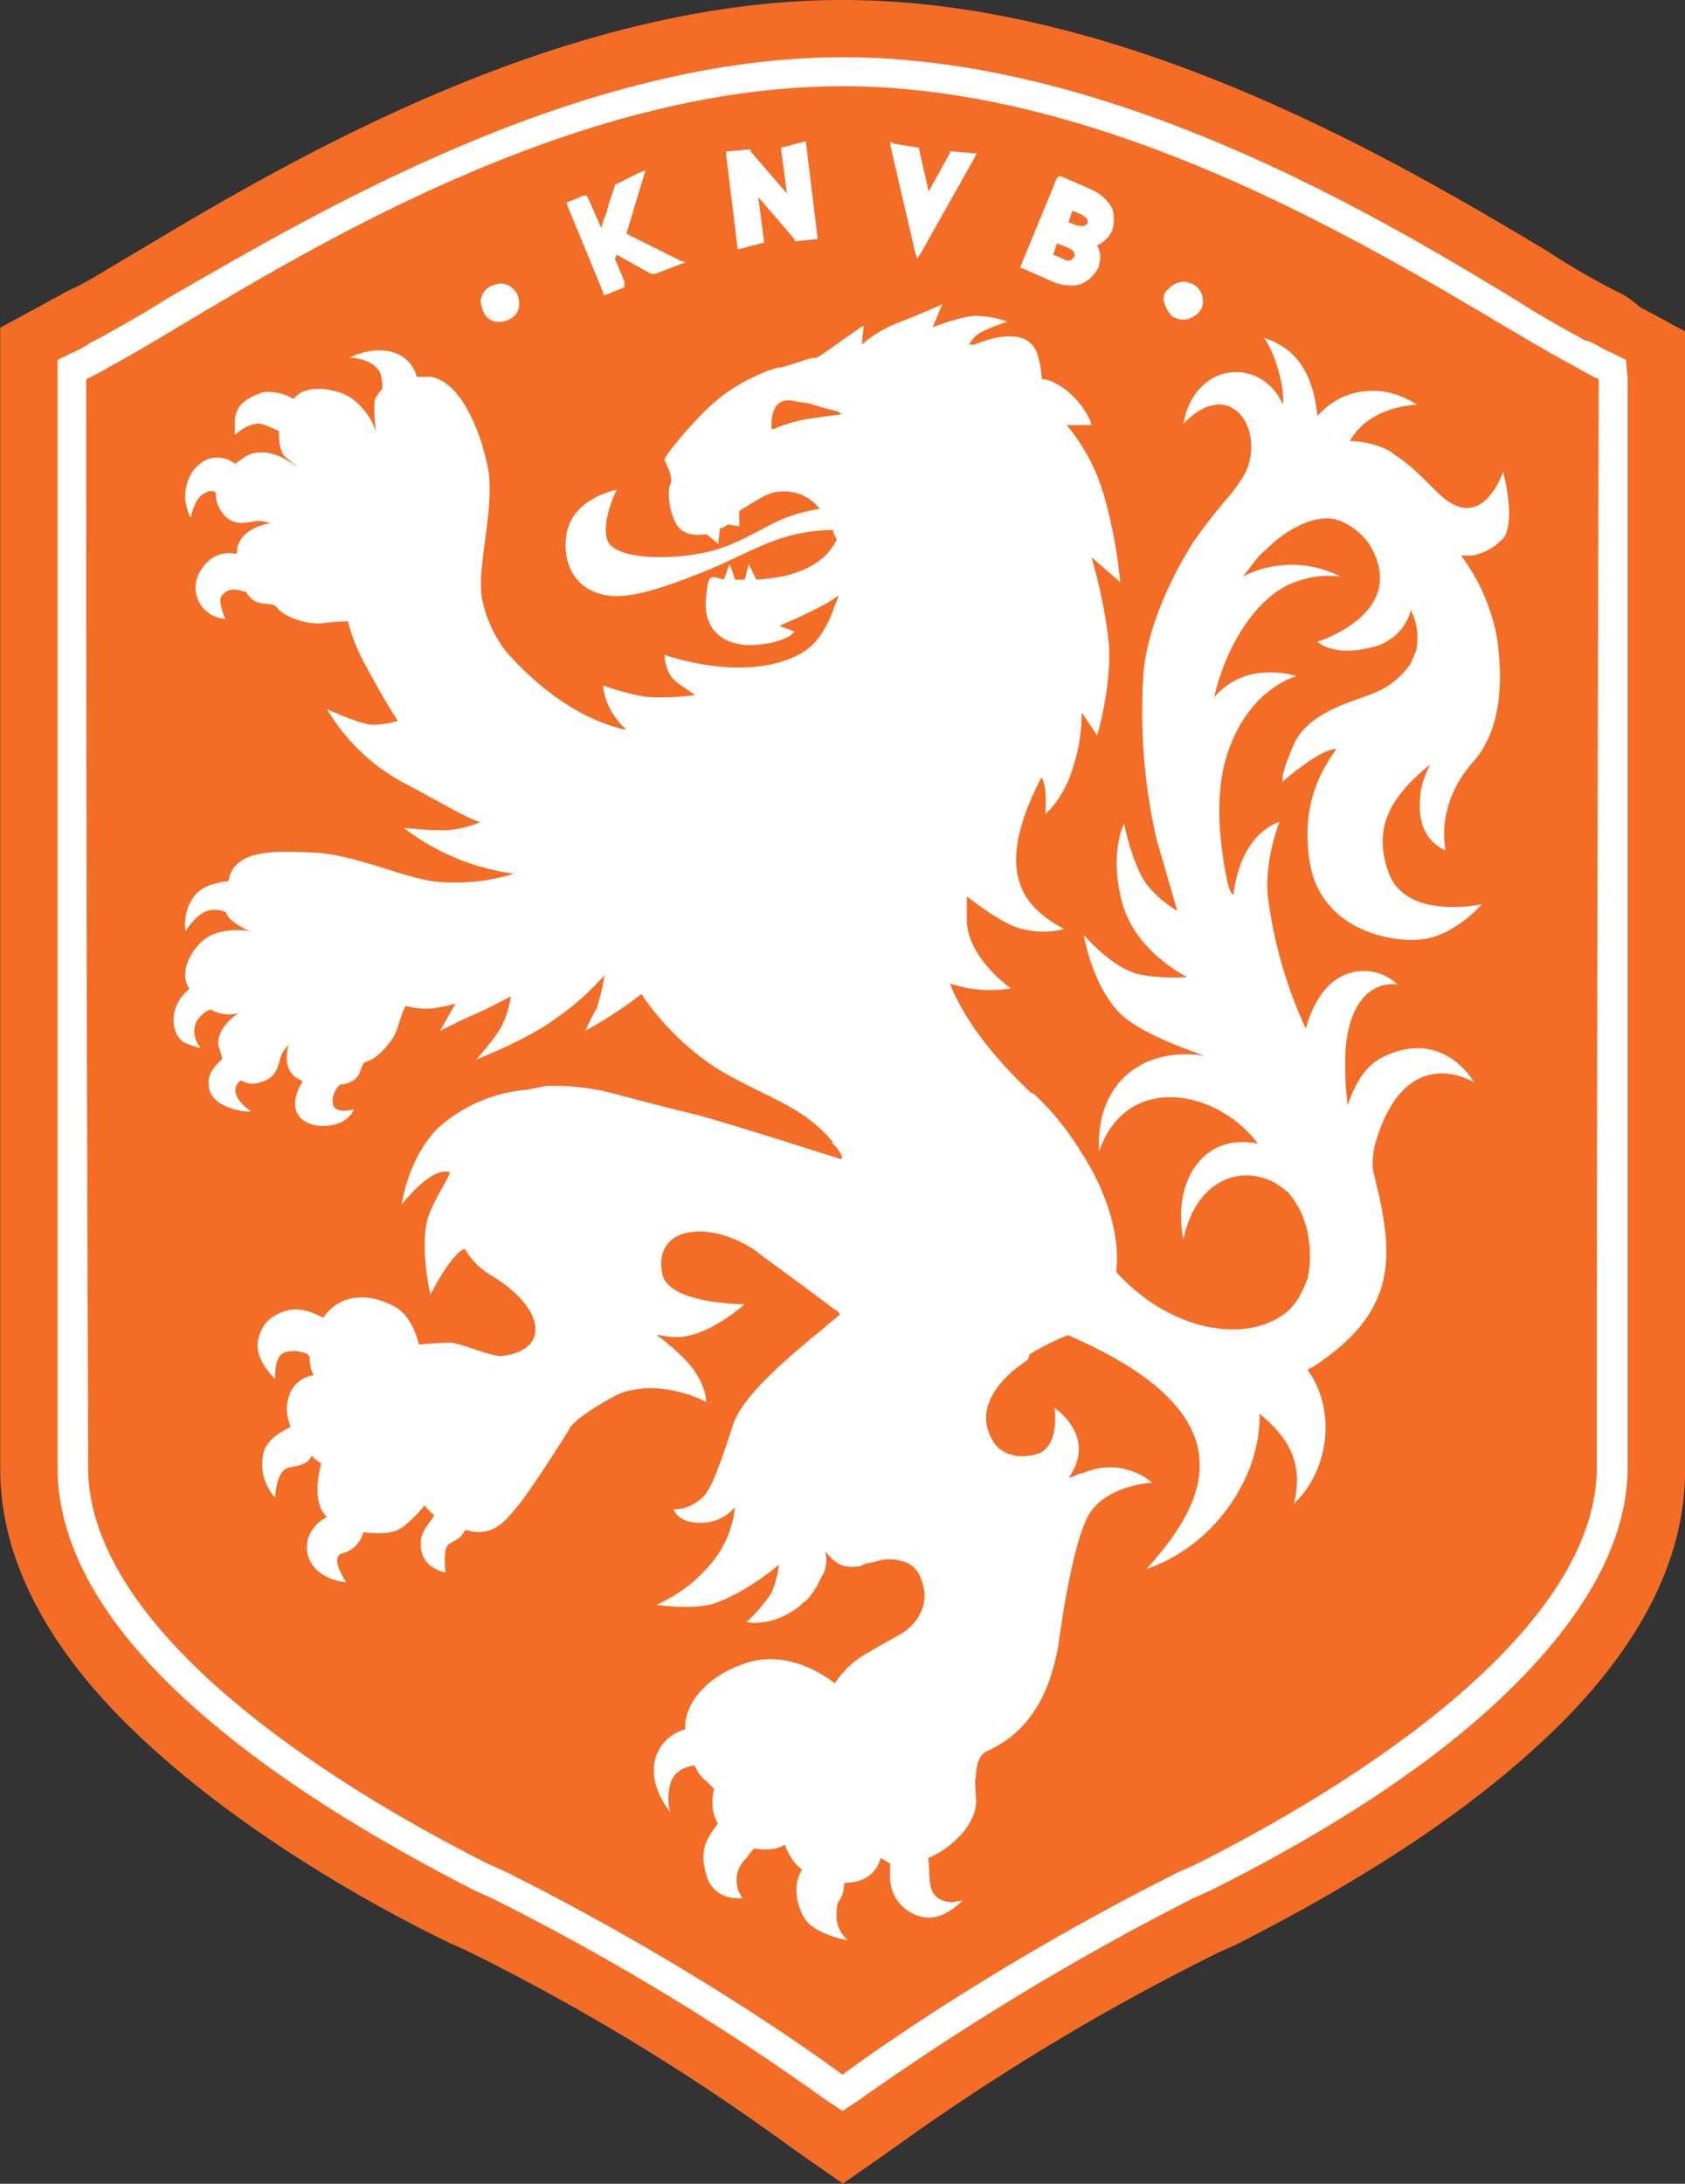 <svg viewBox="0 0 325.08 421.13" xmlns="http://www.w3.org/2000/svg"><rect x="0" y="0" width="325.08" height="421.13" fill="#333333" stroke="none"/><g transform="translate(-93.36 -45.59)"><path d="m403.3 103.59a148 148 0 0 1 -12.93-7.76c-28.07-16.62-80.16-47.65-134.46-47.65-53.94 0-106.4 31-134.1 48-5.17 3-9.61 5.54-12.93 7.39l-1.48.74c-1.11.74-2.21 1.11-3.32 1.85l-8.87 4.84v217.19c0 18.1 10 36.21 29.55 53.57 17.74 15.88 40.27 28.81 56.15 36.57l3 1.48a495.85 495.85 0 0 1 62.06 37.31l10 7 10-7a453.88 453.88 0 0 1 62.06-37.31l3.33-1.48c15.51-7.76 38.05-20.69 55.78-36.57 19.58-17.73 29.55-35.84 29.55-53.57v-217.58l-8.87-4.8c-1.19-.37-2.67-1.48-4.52-2.22z" fill="#fff"/><g fill="#f36d26"><path d="m299.5 95.83c.74 0 .74-.37 1.1-.74.37-1.11-.73-1.47-1.47-1.84l-1.85-.74-.74 2.21 1.85.74a1.62 1.62 0 0 0 1.11.37zm2.58-6.65c.74 0 .74-.37 1.11-.37v-.74c0-.37-.74-.73-1.11-1.1l-1.84-.74-.74 2.21 1.84.74c-.34-.37 0 0 .74 0zm-52.08 34.36c-1.48-.37-2.59-.37-4.07-.74-4.43-.37-3.69 5.54-3.69 5.54h.37a28.53 28.53 0 0 1 8.49-2.22c1.85-.37 3.7-.37 4.81-.74-.37 0-.37 0-.74-.36-1.11-.37-2.96-.74-5.17-1.48z"/><path d="m405.15 101.74a143.42 143.42 0 0 1 -13.3-7.74c-28.45-17-81.27-48.41-135.94-48.41s-107.5 31.41-135.91 48.41c-5.17 3-9.6 5.92-12.93 7.39l-1.48.74c-1.1.74-2.21 1.11-3.32 1.85l-8.87 4.8v220.15c0 18.1 10 36.57 29.93 54.31 18.1 16.25 40.63 29.18 56.52 36.94l3.32 1.47a422.4 422.4 0 0 1 62.8 38.05l10 7 10-7a444.44 444.44 0 0 1 62.71-37.7l3.32-1.47c15.89-8.13 38.42-20.69 56.52-36.95 20-17.73 29.93-36.2 29.93-54.3v-219.78l-8.87-4.8a15.44 15.44 0 0 0 -4.43-2.96zm2.22 17v209.82c0 14.78-8.87 30.29-26.23 46.18-17 15.51-38.79 27.7-54.31 35.46l-3.32 1.48a517.68 517.68 0 0 0 -64.28 38.79l-3.32 2.21-3.33-2.21a474.79 474.79 0 0 0 -64.28-38.79l-3.3-1.48c-15.15-7.76-36.94-19.95-54.31-35.46s-26.22-31-26.22-46.18v-213.56l3-1.48a14.94 14.94 0 0 0 3.33-1.84l1.47-.74c3.33-1.85 8.13-4.44 13.3-7.76 27.71-15.88 78.69-46.55 130.41-46.55s102.69 30.3 130 46.92c5.17 3.32 10 5.91 13.3 7.76h.37c1.84.74 3.32 1.84 4.43 2.21l3 1.48z"/><path d="m255.91 62.22c-60.22 0-119 42.11-141.12 53.93-1.85 1.11-3.32 1.85-4.8 2.59v1.84c0 128.93.37 187.66.37 208 0 28.82 39.15 57.26 77.2 76.47l3.33 1.48c31 15.51 55 31.77 65 39.16 10-7.39 34-23.65 65-39.16l3.33-1.48c38.05-19.21 77.2-47.65 77.2-76.47 0-20.32 0-79.05.37-208v-1.84c-1.47-.74-2.95-1.48-4.8-2.59-22.5-11.82-81.24-53.93-141.08-53.93zm62.8 39.15a4.51 4.51 0 0 1 3-1.47 5.24 5.24 0 0 1 2.22.73 3.75 3.75 0 0 1 1.48 2.59 3.12 3.12 0 0 1 -.74 2.59 4.6 4.6 0 0 1 -3 1.47 5.26 5.26 0 0 1 -2.22-.74 6 6 0 0 1 -1.45-2.54 2.29 2.29 0 0 1 .71-2.63zm-28.45-4.43 7-17 .37-.37h.37c5.17 2.21 5.91 2.58 5.91 2.58a8.37 8.37 0 0 1 4.06 3.7 7.56 7.56 0 0 1 0 4.06 5.76 5.76 0 0 1 -2.95 3 4.52 4.52 0 0 1 .37 3.69v.37c-1.11 2.22-3 3.69-5.17 3.69a9.48 9.48 0 0 1 -3.7-.73l-5.91-2.59h-.37zm-24.38-23.64 4.43.74h.37v.37l1.85 8.12 4.06-7.39v-.36h.41l4.07.36h.73l-.36.74-10.39 18.47-.74 1.11-.37-1.11-4.8-20.68v-.74zm-32.14 1.48 4.06-.37h.37v.37l7 8.12-1.11-8.49v-.41h.37l4.07-1.11h.37v.37l2.21 18.1v.37h-.37l-3.69.37h-.37v-.37l-7-8.13 1.11 8.5v.37h-.37l-4.39 1.15h-.37v-.37l-2.22-18.11v-.36zm-31.4 10 3.7-1.48h.36l.37.37 2.59 5.91c.37-1.48 1.11-3 1.48-4.8l1.16-3.36v-.36h.37l4.43-2.22 1.11-.37-.37 1.11-3.33 11.08 10.35 5.17 1.1.37-1.1.37-4.81 1.85h-.75l-6.64-3.7-.37.74 1.84 4.44v1.1l-3.69 1.48h-.37v-.37l-7-17v-.37zm-16.25 18.84a3.77 3.77 0 0 1 1.47-2.59 5.26 5.26 0 0 1 2.22-.74 3.37 3.37 0 0 1 3 1.48c1.1 1.48 1.1 4.07-.74 5.17a5.26 5.26 0 0 1 -2.22.74 3.3 3.3 0 0 1 -2.95-1.47 6.86 6.86 0 0 1 -.78-2.62zm197.26 45.78a10.69 10.69 0 0 1 -5.91 3.32h-2.21a37.61 37.61 0 0 1 7 16.26c.37 3 2.22 15.51-4.43 23.27-7.76 8.5-5.54 17.36-5.54 17.36-5.54-2.58-5.17-8.13-4.8-11.45a17.46 17.46 0 0 1 1.85-5.17c-7.76 6.28-11.09 12.19-8.13 20.68 3.32 9.61 18.1 6.28 18.1 6.28s-4.8 5.55-10.71 6.65c-5.54 1.11-20.32-1.1-22.54-14.77-1.48-9.61 1.11-16.26 5.17-21.8-3.32 0-10.34 6.28-10.34 6.28s-.74-.74 2.22-7.39c3-6.28 11.82-8.12 15.14-9.6a15.41 15.41 0 0 0 7.39-5.91c.37-1.11 1.11-2.22 1.11-3.33a11.89 11.89 0 0 0 -.74-5.91 2.85 2.85 0 0 1 -.37-1.1 10 10 0 0 1 -7.76 7.38c-7.38 1.85-10.34-1.1-10.34-1.1s18.1-5.55 10-18.84a12.45 12.45 0 0 0 -6.65-4.81c-3.69-.74-8.86 1.48-13.29 5.91-1.85 1.48-2.59 3-4.44 5.18a20.55 20.55 0 0 1 18.84 0 18.15 18.15 0 0 0 -8.86 1.1c-5.54 1.85-12.56 9.61-15.52 22.17 6.28-7.39 15.89-4.07 15.89-4.07s-10.35 2.59-14 17.37c-1.85 8.12-.37 17.36.74 22.53q.55 2.22 1.11 2.22c1.47-12.19 8.86-14 8.86-14s-2.95 7.39-2.21 14.41a86.1 86.1 0 0 0 7.32 25.48c1.11-4.44 3.7-8.87 7.39-10.35a9.36 9.36 0 0 1 10.31 1.82s-8.5-1.85-10 11.82a59.26 59.26 0 0 0 .37 11.45c1.11-3.32 3-7.39 6.65-9.23 11.82-5.91 17.73 4.8 17.73 4.8s-12.93-8.13-18.84 11.08a15.9 15.9 0 0 0 -.74 4.44 7.2 7.2 0 0 0 .37 2.58c.37 1.85.74 3 1.11 4.8 2.22 11.09 2.59 21.06-11.08 30.66a13 13 0 0 1 -3 1.85c5.54 7.39 4.44 19.21-2.58 25.86 2.21-8.87-2.22-13.67-6.65-17.36.37 11.82-8.5 25.49-21.8 29.92 12.19-13.3 19.95-29.92-15.14-45.07a45.53 45.53 0 0 0 -7.39 3.7l-.37 1.1s-12.56 7.39-6.28 16.26c1.48 1.85 4.43 2.95 8.13 1.85 4.43-1.48 3.32-8.87 3.32-8.87s8.5 5.54 2.59 13.67a1.29 1.29 0 0 1 .74-.37c1.1-.37 1.47-.74 2.21-.74a12.66 12.66 0 0 1 13.3 1.85s-8.13.37-11.82 5.54-6.28 25.86-6.28 25.86c-1.11 5.91-3.69 15.88-13.67 20.32-2.58 1.1-2.22 5.54-2.22 5.54s-.36-1.85 0 3.69c.37 4.8-4.8 9.61-9.23 11.45.37 2.22 0 4.44.74 6.28s3 2.22 3.69 2.22a13.08 13.08 0 0 0 2.22-.37s-3.33 3.69-7 3.32a7.8 7.8 0 0 1 -7-8.12v-2.25a19.22 19.22 0 0 0 -1.85-1.11s-.73 4.8-7 4.8v.37c-.37 3.7-1.48 2.22-1.48 5.55a6.18 6.18 0 0 0 2.21 5.17s-6.65-1.11-8.49-4.44c-1.48-2.58-2.22-6.28-.37-9.23-2.22-1.48-3.33-4.8-3.33-4.8s-1.84 1.47-5.91.74c-.74.73-1.11 1.47-1.84 2.21a5.7 5.7 0 0 0 -.37 7.39s-5.54.74-7-4.43c-1.48-4.81 0-7 2.21-10-1.84-2.95-.73-6.65-.73-6.65l-1.48-1.47a6.76 6.76 0 0 1 -2.22-3h-.37s-3.69.37-4.43 3.69a10.57 10.57 0 0 0 0 5.18s-5.17-5.91-2.22-11.82a8.34 8.34 0 0 1 5.17-4.07c-.37-4.43 3.7-10.34 12.19-12.93 8.87-2.58 16.63 4.07 16.63 4.07a18.32 18.32 0 0 1 5.17-5.18c3.69-2.21 7.76-4.43 7.76-4.43s7-4.06 3.32-11.45a5 5 0 0 0 -3.69-2.59 7.47 7.47 0 0 0 -4.07 0c-1.1.37-2.21.37-2.95.74l-.74.37c-1.48 0-2.59.37-4.43-.74a10.33 10.33 0 0 1 -2.22-2.21 6.4 6.4 0 0 1 -.37 4.43c-1.11 1.85-1.11 2.59-3 4.8l-.37.37c-.74.37-1.11 1.11-1.85 1.48-5.17 3.69-9.6 2.58-9.6 2.58a28.37 28.37 0 0 0 4.8-5.54 19.76 19.76 0 0 0 1.48-5.54s-5.92 5.17-12.2 7.39c-4.06 1.48-11.45.37-11.45.37a28.7 28.7 0 0 0 11.82-9.6 20.12 20.12 0 0 0 3.33-9.24 8.38 8.38 0 0 1 -5.91 3c-5.17.36-5.91-2.59-5.91-2.59s2.95.37 5.91-2.59c1.85-2.21 3.69-8.12 5.54-13.66 1.85-5.92 11.82-14 17.73-18.85.74-.73 1.85-1.47 3-2.58a.36.36 0 0 1 -.37-.37c-.37-.37-.74-.37-1.11-.74l-4.43-3.32c-4.44-3.33-8.13-5.91-10-7.39-8.49-6.28-20.32-5.54-18.47 4.06 1.11 5.91 15.89 5.91 15.89 5.91s-7.76 7-14 6.28c-1.11 0-2.22-.37-3-.37a42.23 42.23 0 0 1 5.91 5.17c3.7 4.07 3.7 7.76 3.7 7.76s-8.87-4.8-17-1.48a54.52 54.52 0 0 0 -7.75 4.81l-1.48 1.47-.37.74s-7.39 11.82-10 14.78c-1.85 2.22-4.44 5.91-9.61 4.43h-.37c-.74 1.48-1.11 1.48-2.95 2.59-1.48.74-.74 5.54-.74 5.54s-5.17-.74-4.8-5.91c0-2.22 2.21-4.06 2.58-5.17a7.56 7.56 0 0 1 -1.85-1.85 27.24 27.24 0 0 1 -4.06 4.06c-1.85 1.48-4.8 1.48-7.76 1.11a5.57 5.57 0 0 1 -4.06 4.07c-2.59.73.74 5.54.74 5.54a9.3 9.3 0 0 1 -5.54-2.22 5.94 5.94 0 0 1 -1.48-7 7.26 7.26 0 0 1 3.32-3.32c-3.32-3-1.1-10.35-1.1-10.35a8.31 8.31 0 0 1 -1.85-1.47c-.74 1.47-1.85 1.84-4.07 2.21-2.95.37-2.95 5.91-2.95 5.91a9.52 9.52 0 0 1 -2.22-8.86c.74-2.59 3.7-4.07 5.17-4.81a11.09 11.09 0 0 1 -.73-3.69c.37-5.91 5.17-6.28 5.17-6.28a7.1 7.1 0 0 1 -.74-3.69.36.36 0 0 1 -.37-.37 6.44 6.44 0 0 0 -4.43-.37c-2.22.74-1.85 5.17-1.85 5.17s-4.06-3.7-3.33-7.39 3-5.17 5.92-5.91 6.64 1.48 6.64 1.48c3.33-4.8 8.87-4.8 13.67-2.22 3.7 1.85 4.81 7.39 4.81 7.39s3.69-.37 6.28-.37c2.58.37 7.38 2.59 9.6 2.59 9.61-1.11 8.5-9.24-1.85-15.52a13.93 13.93 0 0 1 -5.17-5.17c-2.58.74-6.65 8.86-6.65 8.86s-2.21-9.6-.37-15.14c1.48-4.06 4.44-8.13 4.07-8.5-3.7-1.11-9.24 6.28-9.24 6.28s1.11-8.86 7-14.77a29.14 29.14 0 0 1 17-7.39c2.22-.37 3.7-.74 3.7-.74a44.58 44.58 0 0 1 13.3 1.48s8.12 2.21 15.88 4.06c8.13 2.22 24 7.39 27.71 8.5h.37v-.37a6.64 6.64 0 0 0 -1.85-2.59v-.37c-5.91-7-12.19-8.13-22.17-14a52.21 52.21 0 0 1 -14.4-14 .36.36 0 0 0 -.37-.37 82.9 82.9 0 0 1 -10.72 7 44.44 44.44 0 0 1 2.22-4.44 44.18 44.18 0 0 0 1.48-6.28 52.12 52.12 0 0 1 -9.61 8.5c-5.54 4.06-15.14 7.76-15.14 7.76s4.06-4.44 5.17-7a18.79 18.79 0 0 0 1.48-5.17s-4.8 2.58-6.65 3.32-7 3.33-7 3.33l2.95-5.18c-.73 0-1.1.37-1.84.37a14.51 14.51 0 0 1 -7.76 0 25.88 25.88 0 0 0 -1.48 4.07c-.74 2.58-3.69 5.91-5.91 6.65-1.85.37-.37 3.69-4.8 4.43h-.37a4.21 4.21 0 0 0 -1.48 3.69c.37 2.22 4.07 1.11 4.07 1.11a4 4 0 0 1 -1.48 1.85c-1.11 1.11-5.17 2.22-8.13.37-3.69-2.59-.37-7.39-.37-7.39v-.37c-4.43-1.48-2.58-7-2.58-7l-1.07 1.42c-1.11 1.48-.37 4.8-4.44 5.91a4.22 4.22 0 0 1 -3.69-.37 2.31 2.31 0 0 0 -1.11 1.85c0 2.21 3 4.06 3 4.06s-.37.37-3.33-.37c-2.58-.74-4.8-2.21-4.8-4.8-.37-2.59 2.59-4.8 2.59-4.8v-.37c-.37-.74-.37-1.48-.74-2.22-.37-4.06 4.43-6.65 4.43-6.65l-.74.37a7 7 0 0 1 -5.17-.74 5.05 5.05 0 0 0 -3 3 4.78 4.78 0 0 0 1.11 4.43 15.46 15.46 0 0 1 -3.32-1.11c-1.48-1.11-2.22-3-1.85-5.54a8.06 8.06 0 0 1 2.59-4.43l.37-.37c-1.85-2.59-.37-6.65 2.58-9.24 3.33-2.95 9.24-1.84 9.24-1.84a9.76 9.76 0 0 1 -3.33-1.85 3.69 3.69 0 0 1 -1.48-1.85 5.51 5.51 0 0 0 -2.95-.37c-2.59.37-4.8 4.07-4.8 4.07a9.15 9.15 0 0 1 1.84-7c1.85-2.22 5.91-2.59 5.91-2.59h.37a1.62 1.62 0 0 0 .37-1.11c1.85-5.17 9.24-4.8 16.63-4.43s17 4.8 22.9 5.54a38.32 38.32 0 0 0 14-1.11c.37 0 .74-.37 1.48-.37a44.91 44.91 0 0 1 -21.43-8.86s7 .74 9.24.37a20.06 20.06 0 0 0 5.54-1.48c-2.59-.74-8.13-4.06-13.67-7a38.31 38.31 0 0 1 -15.89-14.78s5.55 2.59 8.5 3a17.08 17.08 0 0 0 5.17-.74c-2.21-3.32-4.43-7.39-6.65-11.45a37.61 37.61 0 0 1 -3-7.76 43 43 0 0 0 -4.81.37c-2.95.37-7.38-1.11-8.86-3-1.11-1.48-4.06.37-5.91-3-.74 0-3-1.48-4.8.74-.74 1.11.73 4.43.73 4.43a6.37 6.37 0 0 1 -2.58-.74 6 6 0 0 1 -2.22-8.49c2.59-4.44 6.65-3.33 6.65-3.33h.37c0-5.17 6.65-5.91 6.65-5.91l-1.85-.37c-1.84-.37-5.17 1.85-7.75-1.84a6.25 6.25 0 0 1 -1.11-3.7 1.68 1.68 0 0 0 -1.85 0c-2.22.74-2.95 4.8-2.95 4.8s-.74-.74-1.11-3.69c0-3 1.11-5.91 4.06-7.39a5.39 5.39 0 0 1 5.54.74c.74-.37 1.48-1.11 2.22-1.48 4.8-2.58 10.34 2.59 10.34 2.59s-.74-.74-2.58-2.22c-1.11-.74-1.48-2.58-1.48-5.17a23.65 23.65 0 0 0 -3.7-1.48c-2.58 0-4.8 2.22-4.8 2.22v-3c.37-2.95 2.22-4.06 5.17-5.17a8.63 8.63 0 0 1 5.91 1.11h.37c2.22-3 8.5-1.85 11.09 0a13.26 13.26 0 0 1 4.8 6.65 23 23 0 0 1 -.37-6.28 7.74 7.74 0 0 1 1.48-2.22 9.14 9.14 0 0 0 -.37-3c-1.48-3-5.91-3-5.91-3s4.06-2.21 8.12-1.11a6.7 6.7 0 0 1 4.81 4.81h1.23c5.92-.74 10.35 8.12 12.2 16.25 2.21 7.76-2.22 20.69-.74 27a24.58 24.58 0 0 0 4.43 9.6c8.5 9.61 16.62 13.67 22.9 15.15h.37c-4.43-4.07-4.43-8.5-4.43-8.5a42.84 42.84 0 0 0 8.5 2.22 45.45 45.45 0 0 0 9.23-.37s-2.22-1.48-3.69-2.59c-2.22-1.84-2.22-5.17-2.22-5.17s15.15 5.54 25.86 0c3.69-1.85 5.54-5.54 6.65-8.5.37-1.1.74-1.84 1.11-3-2.59 2.22-11.45 5.91-11.45 5.91l2.95 1.11s-1.48 2.21-7.76 2.58-10.34-3.32-9.23-10c.37-3.69.74-3.32 3.32-2.59l1.11-3 1.11 3h1.85l.73-3 1.48 3a39.42 39.42 0 0 0 5.54-.73c5.91-1.48 8.5-4.07 10-7-.37-.74-.74-1.11-.74-1.85a33.81 33.81 0 0 0 -9.61 1.48c-4.8 1.47-10.71 4.8-15.51 6.65s-13.67 5.54-18.84 4.43c-5.91-1.11-8.5-6.28-7.39-12.19 1.48-6.65 9.61-8.13 9.61-8.13s-3 5.91-1.85 9.61 11.08 4.06 18.47 2.58c5.91-1.11 10.71-4.43 14.78-6.28a30.54 30.54 0 0 1 7.75-2.21 8.55 8.55 0 0 0 -7.75-3.33c-2.22 0-5.18 2.22-7.76 3.7v3l-2.22-.37a2.81 2.81 0 0 1 -1.48.74l-.37 3-2.21-1.85c-2.22.37-4.44 0-5.54-1.48-1.48-1.85-2.22-6.65-1.48-8.13s-1.11-4.43-1.11-4.8c0-.74 7.39-10 12.56-13.3a35.62 35.62 0 0 1 9.24-4.43h.37a5.84 5.84 0 0 0 1.47-.37c1.48-.37 3.33-1.11 4.81-1.48h.73l.74-.37 3.7-2.58c2.58-1.85 4.8-3.33 4.8-3.33l-.37 3.7a23 23 0 0 1 6.65-4.07c2.95-1.11 8.87-3.69 8.87-3.69l-1.85 4.43s5.54-2.22 8.49-2.22a19.39 19.39 0 0 1 5.92 1.11s-4.44 1.48-5.92 2.59a8.34 8.34 0 0 0 -1.47 1.85h1.11s10.34-4.81 12.19 2.21a18.55 18.55 0 0 1 .73 4.44c1.48 0 3.33 1.1 4.81 2.21 4.06 3.33 4.8 6.65 4.8 6.65h-4.8a37.23 37.23 0 0 1 7 12.93 90.3 90.3 0 0 1 3.32 17.36l-5.54-4.8a96.41 96.41 0 0 1 3.32 16.26c.74 8.12-2.21 18.1-2.21 18.1l-3-4.44a33.46 33.46 0 0 1 -1.48 10c-1.84 6.65-5.54 9.6-5.54 9.6s.37-4.06-.37-6.28a1.29 1.29 0 0 0 -.37-.74c-3.69 7-6.28 14.78-4.06 20.69 1.85 5.54 8.5 8.5 8.5 8.5a16.27 16.27 0 0 1 -8.13 0c-3.32-.74-7.76-4.07-10.71-6.28v4.43c0 7.39 8.49 13.3 8.49 13.3a23.82 23.82 0 0 1 -11.08-.74c-.37 0-.37 0-.74-.37q3.89 10 15.52 21.06a1.29 1.29 0 0 0 .74.37 54.26 54.26 0 0 1 9.27 11.49c4.8 7.39 7.39 15.88 6.65 22.53v.37c10 11.08 24 13.67 31.77 8.5 2.59-1.48 4.06-4.43 5.17-7.39 1.11-5.54 0-11.82-3.32-15.88-.37-.37-.37-.74-.74-.74-5.91-5.54-17-4.44-19.95 9.23-2.22-11.45 4.06-20.69 14.41-18.47-8.13-10.71-25.49-13.67-30.66 1.48-.74-11.82 7-20.32 20.31-18.47-5.54-1.85-13.66-5.17-16.62-8.5-5.17-5.54-6.65-14.77-6.65-14.77s5.91 7 11.45 7.75a37.2 37.2 0 0 0 8.5.37s-10-4.8-12.56-14.4.37-15.15.37-15.15 1.85 8.87 4.8 12.19a22.25 22.25 0 0 0 5.17 4.43.36.36 0 0 1 .37.37l-4.06-14a110.45 110.45 0 0 1 -2.59-31c.37-7.75 4.07-17.36 9.61-26.22 4.06-5.91 7.76-9.61 8.86-11.46 6.28-8.12-.73-21.79-10.71-11.45 2.22-12.19 15.15-12.93 19.21-3.69.37-3.33-1.48-10-3.69-12.93 2.95 1.11 9.23 3.32 10.34 15.14 4.06-4.8 11.82-7 19.21-2.21-5.91.37-10.71 2.95-12.93 7 2.59 0 7 1.1 8.5 2.58 5.17 3.33 7.39 7 10.71 9.24 7 4.43 10.34-5.91 10.34-5.91s2.59 9.6 0 12.93z"/></g></g></svg>
